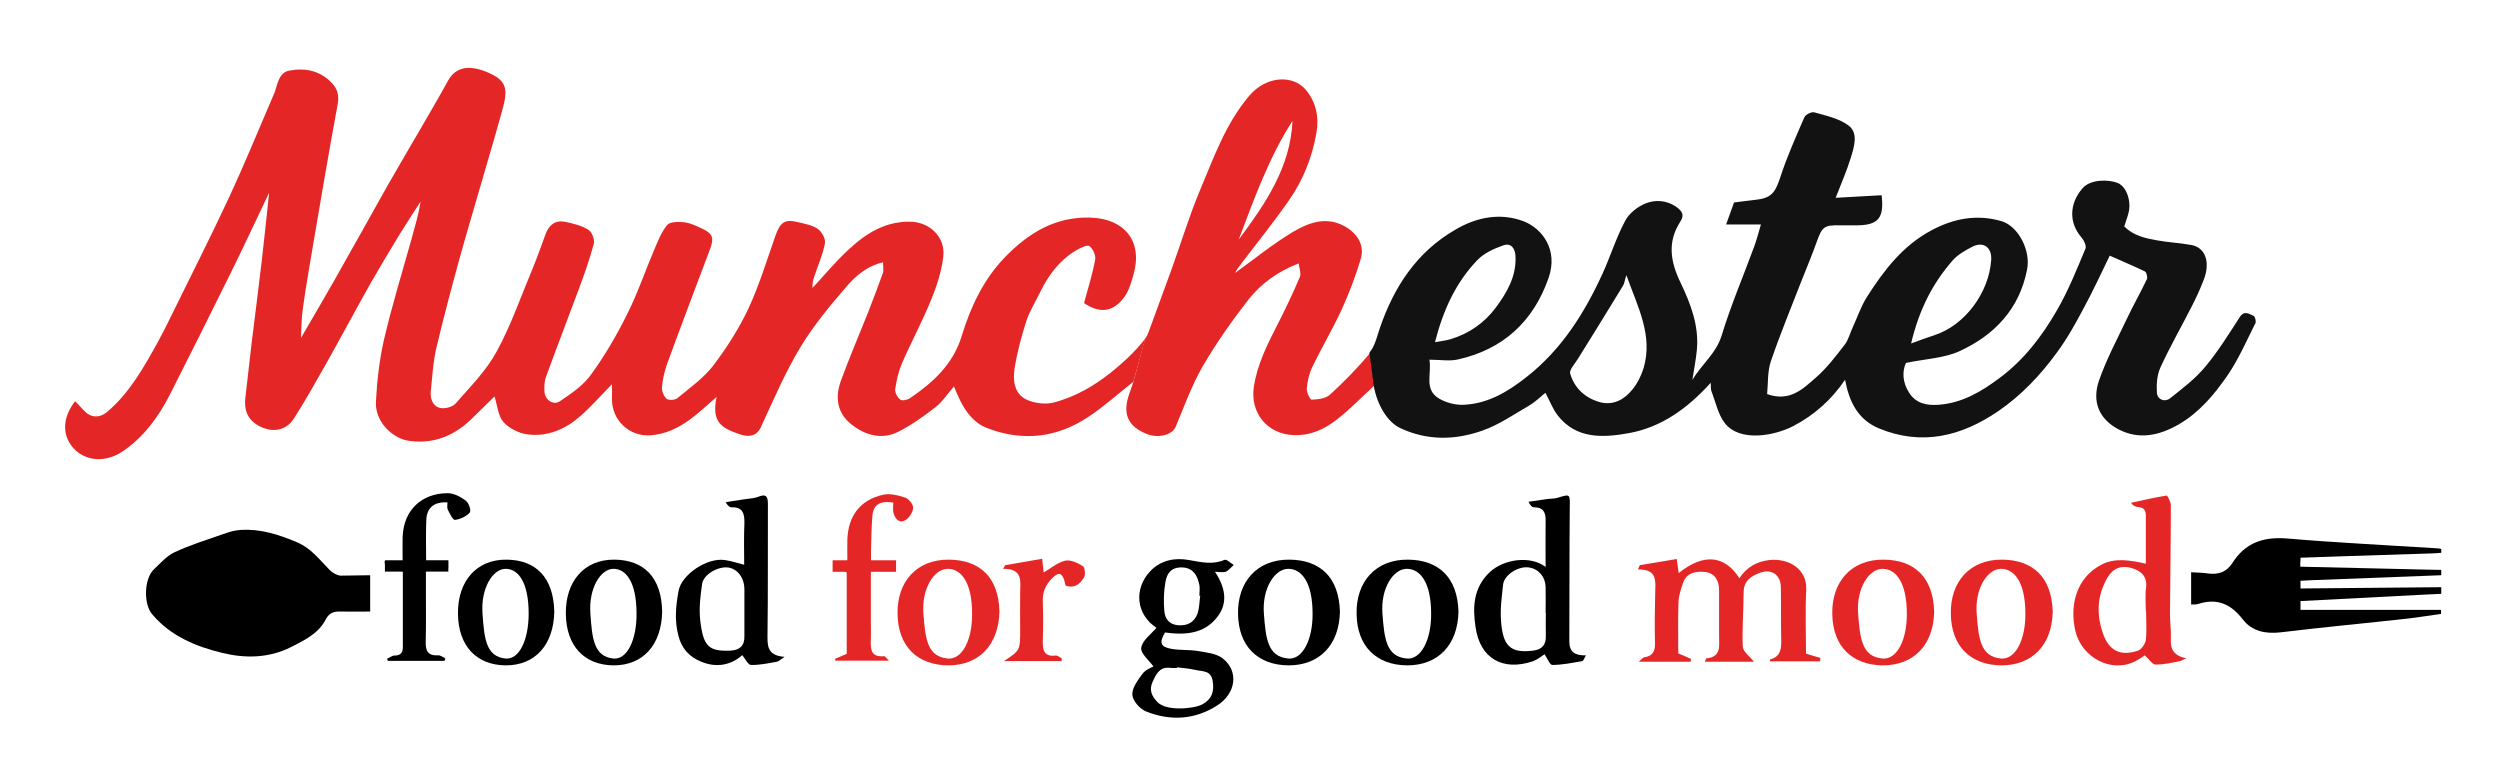 <?xml version="1.0" encoding="utf-8"?>
<!-- Generator: Adobe Illustrator 24.2.3, SVG Export Plug-In . SVG Version: 6.00 Build 0)  -->
<svg version="1.1" id="Layer_1" xmlns="http://www.w3.org/2000/svg" xmlns:xlink="http://www.w3.org/1999/xlink" x="0px" y="0px"
	 viewBox="0 0 1170.4 354.5" style="enable-background:new 0 0 1170.4 354.5;" xml:space="preserve">
<style type="text/css">
	.st0{fill:#E52626;}
	.st1{fill:#121212;}
</style>
<path class="st0" d="M882,262c-15.3-0.2-24.5,10.4-24.2,25.4c0.2,15.2,9.3,24,23.7,24.1c14.3,0,23.7-9.4,24-25.2
	C905,270,896.1,262.2,882,262z M881.3,308.3c-9.7-0.9-10.5-9.4-11.4-21c-0.9-11.9,5.1-21,11.4-21c6.3,0,11.4,6.4,11.4,21
	C892.8,299.5,888.1,308.9,881.3,308.3z"/>
<path class="st0" d="M937.5,262c-15.3-0.2-24.5,10.4-24.2,25.4c0.2,15.2,9.3,24,23.7,24.1c14.3,0,23.7-9.4,24-25.2
	C960.5,270,951.6,262.2,937.5,262z M936.8,308.3c-9.7-0.9-10.5-9.4-11.4-21c-0.9-11.9,5.1-21,11.4-21c6.3,0,11.4,6.4,11.4,21
	C948.3,299.5,943.5,308.9,936.8,308.3z"/>
<path d="M603.8,262c-15.3-0.2-24.5,10.4-24.2,25.4c0.2,15.2,9.3,24,23.7,24.1c14.3,0,23.7-9.4,24-25.2
	C626.8,270,617.9,262.2,603.8,262z M603.1,308.3c-9.7-0.9-10.5-9.4-11.4-21c-0.9-11.9,5.1-21,11.4-21c6.3,0,11.4,6.4,11.4,21
	C614.6,299.5,609.8,308.9,603.1,308.3z"/>
<path class="st0" d="M444.4,262c-15.3-0.2-24.5,10.4-24.2,25.4c0.2,15.2,9.3,24,23.7,24.1c14.3,0,23.6-9.4,24-25.2
	C467.5,270,458.5,262.2,444.4,262z M443.7,308.3c-9.7-0.9-10.5-9.4-11.4-21c-0.9-11.9,5.1-21,11.4-21c6.3,0,11.4,6.4,11.4,21
	C455.2,299.5,450.5,308.9,443.7,308.3z"/>
<path d="M659.3,262c-15.3-0.2-24.5,10.4-24.2,25.4c0.2,15.2,9.3,24,23.7,24.1c14.3,0,23.7-9.4,24-25.2
	C682.3,270,673.3,262.2,659.3,262z M658.6,308.3c-9.7-0.9-10.5-9.4-11.4-21c-0.9-11.9,5.1-21,11.4-21c6.3,0,11.4,6.4,11.4,21
	C670.1,299.5,665.3,308.9,658.6,308.3z"/>
<path d="M237.3,262c-14.5-0.2-23.1,10.4-22.9,25.4c0.2,15.2,8.8,24,22.4,24.1c13.6,0,22.4-9.4,22.7-25.2
	C259.1,270,250.6,262.2,237.3,262z M236.7,308.3c-9.2-0.9-10-9.4-10.8-21c-0.9-11.9,4.8-21,10.8-21c6,0,10.8,6.4,10.8,21
	C247.5,299.5,243.1,308.9,236.7,308.3z"/>
<path d="M287.8,262c-14.5-0.2-23.1,10.4-22.9,25.4c0.2,15.2,8.8,24,22.4,24.1c13.6,0,22.4-9.4,22.7-25.2
	C309.7,270,301.2,262.2,287.8,262z M287.2,308.3c-9.2-0.9-10-9.4-10.8-21c-0.9-11.9,4.8-21,10.8-21c6,0,10.8,6.4,10.8,21
	C298.1,299.5,293.6,308.9,287.2,308.3z"/>
<path class="st0" d="M530.6,178.7c-7.1,5.6-13.7,11.6-21.1,16.5c-14.8,9.8-30.8,11.6-47.4,5.2c-6-2.3-9.9-7.4-12.7-13.1
	c-0.8-1.6-1.5-3.3-2.8-6.4c-3.1,3.6-5.4,7.2-8.6,9.7c-5.4,4.2-11.1,8.3-17.2,11.4c-7.9,4.1-15.8,1.8-22.3-3.4
	c-6.7-5.3-7.6-12.8-4.8-20.4c3.9-10.7,8.4-21.1,12.6-31.7c2.4-6.2,4.8-12.4,7-18.6c0.5-1.4,0.1-3.2,0.1-5.1
	c-7.2,1.6-12.5,6.1-16.7,10.9c-7.9,9.1-15.7,18.5-21.9,28.7c-7.2,11.9-12.7,24.9-18.6,37.6c-2.4,5.1-6.8,4.4-10.2,3.2
	c-8-2.8-13.1-5.4-10.5-17.4c-4.4,3.8-8.2,7.5-12.5,10.6c-5.5,4-11.4,6.9-18.5,7.4c-9.6,0.7-18.5-6.9-18-17.9c0.1-2.1,0-4.3,0-6
	c-4.9,4.9-9.5,10.3-14.8,14.9c-6.9,6.1-15.2,9.7-24.5,8.6c-4.1-0.5-8.8-2.8-11.5-5.8c-2.5-2.8-2.8-7.6-4.2-12
	c-3.2,3.2-6.8,6.6-10.3,10.1c-8.2,8.2-18,12.3-29.6,10.7c-7.8-1-16.2-9-15.6-18.5c0.5-9.6,1.6-19.2,3.7-28.6
	c3.7-15.9,8.5-31.5,12.9-47.2c1.6-5.8,3.3-11.5,4.3-17.7c-3.3,5.1-6.6,10.1-9.8,15.3c-4.6,7.6-9.2,15.2-13.6,22.9
	c-7.1,12.6-13.9,25.4-21,38c-4.8,8.5-9.6,17-14.8,25.2c-3.8,6.1-10.7,7-17,3.3c-5.2-3.1-6.5-7.7-5.8-13.2c1-8.4,1.9-16.9,2.9-25.3
	c1.6-13,3.3-26,4.8-39c1.2-10.2,2.2-20.4,3.4-31.4c-6.3,13.1-12,25.6-18.1,37.8c-9.4,19.1-18.9,38.1-28.5,57
	c-5.3,10.3-12.1,19.6-21.8,26.2c-9.5,6.5-20.4,4.2-25.2-4.1c-3.2-5.6-2.5-12.5,2.8-19.3c1.5,1.6,2.8,3.1,4.3,4.6
	c3,3.2,7.1,3.4,10.6,0.5c10.5-8.9,17.1-20.7,23.7-32.6c2.2-4,4.3-8.2,6.3-12.3c9-18.4,18.3-36.6,26.9-55.1
	c7.6-16.3,14.4-33,21.5-49.5c0.1-0.2,0.1-0.3,0.2-0.5c1.3-4.1,2.1-9.1,7-9.9c6.7-1.2,13.1-0.2,18.6,4.8c3.4,3.1,4.6,6.2,3.8,10.9
	c-4,21.7-7.7,43.4-11.4,65.2c-1.7,10.1-3.5,20.3-4.9,30.4c-0.7,4.7-0.7,9.5-0.9,13.9c5.1-8.8,10.5-17.9,15.7-27.1
	c8.3-14.6,16.4-29.2,24.6-43.8c4.4-7.7,8.9-15.4,13.4-23.1c5.1-8.8,10.3-17.6,15.2-26.5c3.4-6.1,9.3-7.5,17.8-4.1
	c8.6,3.5,10.4,6.9,8.1,15.9c-2.6,9.8-5.5,19.4-8.3,29.1c-4.1,14.3-8.4,28.5-12.4,42.9c-3.8,13.9-7.5,27.8-10.8,41.8
	c-1.5,6.4-1.8,13.1-2.5,19.7c-0.4,3.6,0.8,7.2,4.4,8c2.2,0.5,5.9-0.5,7.3-2.2c6.8-7.8,14.3-15.3,19.1-24.2
	c6.8-12.4,11.4-25.9,16.9-39c2.2-5.3,4.1-10.8,6.1-16.2c1.6-4.3,4.7-6.5,9.3-5.5c3.7,0.8,7.5,1.7,10.7,3.7c1.6,1,3,4.6,2.5,6.5
	c-2,7.5-4.6,14.8-7.3,22c-5,13.5-10.2,26.9-15.1,40.4c-0.8,2.1-0.8,4.6-0.7,6.9c0.2,3.8,4.2,6.6,7.3,4.4c5.2-3.5,10.8-7.3,14.4-12.3
	c6.5-8.9,12.1-18.5,17-28.4c4.9-9.7,8.4-20.1,12.6-30c1.8-4.1,3.4-8.5,6.2-11.8c1.4-1.6,5.5-1.5,8.2-1.2c2.9,0.4,5.7,1.8,8.4,3.1
	c4.7,2.2,5.3,4.3,3.5,9.2c-6.8,18.1-13.7,36.2-20.3,54.3c-1.2,3.4-2,7.1-2.3,10.6c-0.1,1.8,0.8,4.2,2.2,5.4c0.9,0.8,3.8,0.6,4.9-0.2
	c5.8-4.8,12.2-9.3,16.8-15.2c6.4-8.4,12.2-17.5,16.7-27.1c5.1-11,8.6-22.8,12.7-34.3c2.1-5.9,4.4-7.4,10.4-5.9
	c3.2,0.8,6.7,1.4,9.3,3.2c1.9,1.3,3.7,4.7,3.3,6.8c-1,5.3-3.3,10.3-5,15.5c-0.5,1.6-1,3.3-0.8,5.3c5.4-5.8,10.5-12,16.3-17.4
	c8.3-7.9,17.6-13.9,29.7-13.6c9.1,0.3,16.3,7.4,15.2,16.4c-0.8,6.8-3,13.6-5.6,20c-4.1,10.1-9.3,19.7-13.6,29.6
	c-1.7,3.9-2.7,8.1-3.3,12.4c-0.2,1.5,1,3.9,2.4,4.9c1,0.7,3.5,0.1,4.7-0.8c10.7-7.3,20-15.8,24-28.9c4.2-13.7,10.1-26.4,20.2-36.9
	c11.2-11.6,24.1-19.3,40.5-18.6c15.4,0.6,24.2,10.9,19.8,26.5c-1,3.6-2.1,7.5-4.2,10.5c-4.7,6.5-10.8,8.6-19,3
	c1.9-7.1,4-13.6,5.2-20.3c0.4-2-1-5.1-2.7-6.4c-0.9-0.7-4.1,0.8-6,1.9c-7.8,4.6-13,11.4-16.9,19.4c-2.2,4.6-5,9-6.6,13.8
	c-2.3,7.2-4.3,14.6-5.5,22.1c-0.9,5.6-0.2,12,5.6,14.7c3.9,1.8,9.3,2.4,13.3,1.2c13-3.6,23.9-11.2,33.7-20.4c3.1-2.9,6-6.1,8.6-9.4
	L530.6,178.7z"/>
<path class="st0" d="M641.4,165.3c-5.8,6.9-12.1,13.4-18.8,19.5c-2,1.8-5.6,2.2-8.5,2.3c-0.8,0-2.5-3.5-2.3-5.3
	c0.3-3.4,1.1-6.9,2.5-9.9c4.4-9,9.5-17.7,13.7-26.7c3.5-7.7,6.6-15.7,9-23.8c2-6.3-1.3-11.8-7-15.2c-8.7-5.1-17.1-2.1-24.4,2.2
	c-9.9,5.9-18.9,13.3-27.4,19.4c0.1-0.2,0.8-1.6,1.8-2.9c7.8-10.3,15.9-20.3,23.3-30.9c6.7-9.5,11-20.3,13-31.8
	c1.3-7.4-0.2-14.7-5.2-20.4c-5.8-6.7-18.2-6.5-26.3,3.1c-11,13-16.5,28.7-22.9,43.9c-5.1,12.1-8.9,24.8-13.4,37.2
	c-3.2,8.9-6.5,17.7-9.7,26.5c-0.8,2.1-1.4,4.4-2.7,6l-5.5,20.3c-0.7,2.1-1.4,4.1-2.1,6.1c-3,9-0.4,14.7,8.2,18.2
	c5.6,2.3,12.1,0.5,13.7-3.3c4-9.5,7.5-19.3,12.6-28.2c6.4-11,13.8-21.5,21.6-31.5c5.8-7.3,13.4-12.9,23.4-16.8
	c0.3,2.4,1.2,4.7,0.6,6.2c-3.1,7.4-6.6,14.7-10.2,21.8c-4.9,9.6-9.8,19.1-11.4,29.8c-1.8,11.9,6,22.2,18.8,22.6
	c7.8,0.3,14.3-2.8,20.1-7.3c6.2-4.9,11.8-10.6,17.5-15.9L641.4,165.3z M605.1,56.6c-1,21.9-12.8,38.9-25.2,55.6
	C587.2,93,594,73.8,605.1,56.6z"/>
<path class="st1" d="M1055.1,147.9c-2-0.8-4.3-2.8-6.5,0.5c-5.1,7.9-10.1,16-16.1,23.2c-4.7,5.7-10.8,10.3-16.6,14.9
	c-2.4,1.9-5.8,0.6-6.1-2.4c-0.3-4,0-8.5,1.6-12c4.4-9.6,9.6-18.7,14.4-28.1c2.2-4.2,4.2-8.6,5.9-13c3.2-8.3,0.8-15.1-5.8-16.3
	c-5.3-1-10.8-1.2-16.2-2.2c-5.5-1-11-2.2-15.2-6.5c0.7-2.3,1.5-4.3,2-6.4c1.4-5.3-0.9-12.2-5-13.9c-4.3-1.8-12.9-1.8-16.5,2.4
	c-6.2,7.1-6.6,16.1-0.5,23.1c1.2,1.4,2.4,4,1.8,5.3c-4.1,9.8-8.1,19.8-13.4,28.9c-6.9,12-15.4,23.1-26.7,31.5
	c-8.5,6.4-17.6,11.8-28.6,12.6c-5.6,0.4-10.6-0.6-13.8-5.6c-3.2-4.9-3.3-10.2-1.5-14c9.2-1.9,17.9-2.2,25.1-5.5
	c16.3-7.5,28-19.7,31.6-38.2c1.8-8.9-4.1-20.4-12.1-22.7c-11.5-3.3-22.3-1.2-32.6,4.3c-13.4,7.1-22.3,18.7-30.2,31.1
	c-2.8,4.4-4.5,9.5-6.7,14.3c-1.3,2.7-2,5.9-3.8,8.2c-4.2,5.4-8.4,11-13.5,15.4c-6,5.2-12.1,11.5-22.8,7.7c0.5-5,0.1-10.6,1.8-15.5
	c4.4-12.9,9.7-25.6,14.6-38.3c2.3-5.8,4.7-11.5,6.8-17.4c2.6-7.3,3.5-8,11.4-7.8c2.5,0,5,0,7.5,0c9.9-0.1,12.8-3.4,11.5-14.1
	c-6.9,0.4-13.9,0.8-21.5,1.2c2.6-6.8,5.2-12.6,7.1-18.8c1.5-5,3.6-11.3-0.9-14.9c-4.4-3.4-10.6-4.7-16.2-6.3
	c-1.3-0.4-4.2,1.1-4.7,2.4c-4,9.2-8.1,18.4-11.2,27.9c-2.5,7.6-4.3,9.9-12,10.7c-3.1,0.3-6.3,0.8-9.7,1.2c-1.1,3-2.2,6.2-3.7,10.3
	h16.3c-1.2,4-2,7.2-3.1,10.2c-5.1,13.9-11,27.7-15.3,41.8c-2.6,8.5-9.3,13.3-13.7,20.8c0.8-5.3,1.7-9.6,2.1-14
	c1.1-11.3-2.9-21.7-7.6-31.5c-4.8-9.9-6.3-19.1-0.1-28.7c1.9-2.9,1-4.8-2-6.9c-4.7-3.2-9.8-3.3-14.2-1.6c-3.8,1.5-7.9,4.7-9.7,8.3
	c-4.2,7.8-6.8,16.4-10.5,24.5c-8.5,18.6-19.2,35.6-35.5,48.4c-8.7,6.9-18.1,12.6-29.5,13.1c-3.8,0.2-8.1-0.9-11.4-2.8
	c-7.5-4.3-3.5-11.7-4.7-18.3c5.1,0,9.4,0.8,13.3-0.1c21.2-4.7,35.4-17.8,42.5-38.2c4.6-13.2-3-23.1-11.7-26.5
	c-11.1-4.2-22.2-1.8-31.9,3.9c-18.1,10.4-28.9,26.9-35.5,46.4c-0.6,1.6-1,3.3-1.6,5c-0.8,2.3-1.7,4.5-3.2,6.2l2,15.3
	c1.6,9.3,6.5,17.2,12.4,20c12.7,6,25.8,5.7,38.5,1.2c7.7-2.7,14.6-7.5,21.7-11.6c2.9-1.7,5.4-4.1,7.8-6.1c2,3.7,3.4,7.5,5.7,10.5
	c8.8,11.4,21.6,10.5,33.3,8.4c15.2-2.7,27.6-11.6,38.4-23.6c0.1,1.7,0,2.9,0.3,3.9c2,5.1,3.1,10.9,6.3,15c6.9,8.9,23,6.1,32.2,1.3
	c9.7-5.1,17.7-12.2,24.1-21.6c1.9,10.3,6,18.6,15.7,22.7c20.2,8.4,38.7,3.8,56-8c10.8-7.4,19.8-16.9,27.5-27.5
	c4.8-6.5,8.8-13.7,12.6-20.9c4.3-7.9,8.1-16.2,12.1-24.4c5.6,2.5,11.1,4.8,16.5,7.4c0.7,0.4,1.3,2.7,0.9,3.6
	c-3,6.3-6.5,12.4-9.5,18.8c-4.5,9.5-9.5,18.8-12.9,28.6c-3.5,10,0.1,18.2,9.1,22.9c9.7,5.1,19.3,2.8,28.2-2.3
	c9.5-5.5,16.5-13.8,22.6-22.6c5.2-7.5,8.9-16,13-24.2C1056.5,151.1,1055.8,148.2,1055.1,147.9z M914,122.1c2.4-2.8,5.9-4.8,9.2-6.5
	c5.2-2.8,9.4,0.1,9,6.1c-1,15.1-12.1,30.6-26.8,35.3c-3.2,1-6.3,2.2-10.7,3.8C898.4,145.1,904.7,132.8,914,122.1z M691.7,121.7
	c3.1-3.2,7.7-5.3,12-6.8c3.8-1.4,5.7,1.5,5.8,5.3c0.4,9.3-4.1,16.9-9.3,23.9c-5.3,7.1-12.5,12.1-21.1,14.7c-2.1,0.6-4.4,0.9-7.3,1.4
	C675.7,144.9,681.7,132.1,691.7,121.7z M769.5,172.2c-1.1,3.7-3,7.4-5.4,10.3c-3.7,4.6-8.9,7.4-15,5.8c-6.9-1.9-12-6.5-14-13.4
	c-0.5-1.9,2.4-4.8,3.8-7.2c7-11.3,14-22.5,20.9-33.9c0.7-1.1,0.8-2.5,1.6-5C766.8,143.9,773.9,157,769.5,172.2z"/>
<path d="M173.3,269.3c0,5.6,0,11.1,0,17c-4.7,0-9.3,0.1-13.9,0c-3.1-0.1-5.3,0.6-6.9,3.7c-3.4,6.6-9.9,9.7-16.2,12.9
	c-10.4,5.3-21.7,5.4-32.5,2.7c-12.3-3-24.1-7.9-32.7-18.2c-3.9-4.7-3.7-16.5,1-20.9c3.1-2.9,6-6.3,9.7-8c7.3-3.4,15.1-5.8,22.8-8.5
	c2.6-0.9,5.4-1.8,8.1-1.9c9.2-0.6,17.6,2.1,26.2,5.7c6.9,2.9,10.7,8.3,15.5,13.1c1.3,1.3,3.2,2.4,5,2.6
	C163.7,269.5,168.2,269.3,173.3,269.3z"/>
<path class="st0" d="M767.7,264.6c5.7-1,11.3-1.9,17.3-2.9c0.3,2.4,0.6,4.4,0.9,6.6c11.5-9.3,21.5-8.5,28.4,2.4
	c3.4-5.1,8-7.8,14-8.5c9.1-1,17.8,4.2,17.3,13.9c-0.5,9.9-0.1,19.9-0.1,29.9c2.5,0.8,4.6,1.4,6.7,2c0,0.5-0.1,1-0.1,1.6
	c-7.8,0-15.6,0-23.5,0c0-0.3,0-0.9,0.1-0.9c4.8-1.2,5.3-4.8,5.2-9c-0.2-8.3,0-16.6-0.2-25c-0.1-5.4-4.1-8.4-9.3-6.7
	c-4.3,1.5-8.1,3.7-8.1,9.3c0,8.5-0.8,17-0.4,25.4c0.1,2.4,3.3,4.6,5.2,7.1c-7.2,0-14.9,0-23,0c0.4-0.9,0.6-1.6,0.9-1.6
	c6.9-0.7,5.8-5.8,5.8-10.3c0-7.2,0-14.3,0-21.5c0-4.5-1.9-8.1-6.5-8.6c-4.3-0.5-8.8,0.2-10.5,5.4c-0.9,2.8-1.9,5.7-2,8.6
	c-0.3,8-0.1,16-0.1,24.1c2.1,0.9,4.1,1.7,6,2.6c-0.1,0.4-0.2,0.9-0.2,1.3c-7.8,0-15.6,0-24.3,0c1.2-1,1.9-2,2.7-2.1
	c3.9-0.6,5-2.9,4.9-6.6c-0.2-7.8-0.1-15.6,0.1-23.5c0.1-5.4,1.2-11.2-8.1-11C767,266,767.4,265.3,767.7,264.6z"/>
<path class="st0" d="M1004.6,263.9c0-7.8,0-15.1,0-22.4c0-2.7-1-4-3.7-4.1c-1.2-0.1-2.3-0.7-3.3-2c5.5-1.2,11.1-2.5,16.7-3.4
	c0.4-0.1,2,3,2,4.6c0,17-0.3,33.9-0.4,50.9c0,3.8,0.6,7.7,0.4,11.5c-0.3,5.1,1.5,8,7.2,9.2c-1.1,0.5-2.2,1.2-3.3,1.4
	c-3.7,0.7-7.4,1.6-11.1,1.5c-1.5,0-3-2.5-5-4.3c-0.6,0.4-2.4,1.7-4.3,2.7c-11.3,5.9-25.3-1.7-28.2-14.1c-2.8-12.2,0.5-25,12.3-31.1
	C990.4,261,997.3,262.3,1004.6,263.9z M1004.7,286.2c0,0-0.1,0-0.1,0c0-3.7-0.4-7.4,0.1-11c0.7-5.5-2.6-8.1-6.9-9.3
	c-4.5-1.3-8.5,0-11.1,4.4c-4.9,8.3-5.3,17-2.3,25.9c2.8,8.4,8.2,11.2,16.5,8.4c1.6-0.5,3.4-3.1,3.7-5
	C1005.1,295.2,1004.7,290.7,1004.7,286.2z"/>
<path d="M723.6,265.4c0-7.5-0.1-14.5,0-21.5c0.1-4-1-6.4-5.5-6.4c-0.9,0-1.8-1-2.5-2.6c3-0.4,6-0.9,9-1.3c1.5-0.2,3-0.1,4.4-0.5
	c6.3-1.9,6-2,5.9,4.9c-0.2,20.8-0.1,41.6-0.2,62.4c0,4.9,2.8,6.6,7.8,6.4c-0.9,1.4-1.2,2.6-1.7,2.7c-4.7,0.8-9.4,1.8-14.1,1.8
	c-1.1,0-2.3-3.1-3.6-5c-1.4,0.9-3.3,2.5-5.5,3.3c-14.1,4.7-24.7-1.3-26.8-16c-1.4-9.2-1.1-18.4,6.6-25.7
	C703.9,261.8,716.3,259.9,723.6,265.4z M723.7,287c0,0-0.1,0-0.1,0c0-4,0.1-8,0-12c-0.1-5.2-3.6-9-8.4-9.4c-4.8-0.4-11,3.7-11.5,8
	c-0.6,5.6-1.4,11.2-1,16.8c0.8,11.7,4.1,15.6,15,14.2c4.1-0.5,6.1-2.6,6-6.8C723.6,294.3,723.7,290.6,723.7,287z"/>
<path d="M568.8,267.7c4.7,7,6.3,14.4,1.2,21c-6.1,8.1-15.2,8.7-24.6,7.4c-2.8,4.8-2.2,6.8,3.2,7.7c4.1,0.7,8.3,0.3,12.4,1
	c3.9,0.7,8.5,1.1,11.5,3.5c7.6,6,6.1,16.4-2.7,22c-10.5,6.7-21.9,7.3-33.2,2.8c-2.9-1.1-6.3-5-6.5-7.8c-0.2-3.2,2.6-6.9,4.8-9.9
	c1.4-1.9,4-2.8,5.1-3.4c-2.1-2.9-6.2-6.2-5.7-8.8c0.5-3.4,4.6-6.3,7.1-9.3c-9.5-6.2-10.8-18.2-2.8-26.6c5-5.2,11.7-6.3,18.1-5.1
	c5.7,1,11,2.3,16.6-0.1c0.9-0.4,2.8,1.5,4.3,2.4c-1.3,1.1-2.4,2.6-3.8,3.2C572.4,268.1,570.8,267.7,568.8,267.7z M551.1,312.4
	c0,0.1,0,0.2,0,0.3c-1,0-2,0.1-3,0c-5.1-0.8-6.8,2.8-8.5,6.5c-1.7,3.8-0.5,6.7,2.4,9.6c4.1,4.2,16.8,3.1,20.8,1
	c4.5-2.4,5.8-6.1,4.9-11.1c-0.8-4.9-4.7-4.3-7.8-5C557,313,554.1,312.8,551.1,312.4z M561.9,278.9c-0.1,0-0.2,0-0.4,0
	c0-1.7,0.3-3.4,0-5c-0.8-4-2.5-7.6-7.2-8.2c-4.7-0.5-7.8,1.5-8.7,6.8c-0.8,4.5-0.9,9.2-0.5,13.7c0.3,3.3,2.1,6.1,6.3,6.5
	c4.6,0.4,7.8-1.4,9.3-5.6C561.5,284.5,561.5,281.7,561.9,278.9z"/>
<path d="M348.4,264.4c0-6.2-0.2-12.9,0.1-19.5c0.1-4.5-0.8-7.6-6.1-7.4c-0.9,0-1.7-0.8-2.7-2.4c2.8-0.4,5.6-0.9,8.4-1.3
	c2.3-0.4,4.7-0.4,6.8-1.2c3.9-1.6,4.6-0.1,4.6,3.5c-0.1,20.8,0.1,41.6-0.2,62.4c0,4.9,0.8,8.5,8,9c-2.1,1.4-2.8,2.2-3.6,2.3
	c-4,0.7-8.1,1.6-12.1,1.5c-1.4,0-2.7-2.9-4.1-4.6c-5.3,4.7-12.1,6.1-19.4,3c-5.3-2.2-9-6-10.5-12.1c-1.9-7.2-1.2-14.1,0.1-21.1
	c1.5-7.6,13.4-15.6,21.7-14.3C342.1,262.6,345,263.5,348.4,264.4z M348.5,287c0-1.8,0-3.7,0-5.5s0-3.7,0-5.5c0-5.4-3.1-9.6-7.5-10.3
	c-4.7-0.7-11.7,3.2-12.3,7.7c-0.8,5.5-1.5,11.3-0.9,16.8c1.4,12.5,4,14.8,14.1,14.4c4.3-0.2,6.7-2.2,6.6-6.7
	C348.5,294.4,348.5,290.7,348.5,287z"/>
<path d="M219.9,240c-1.6,1.8-4.5,3.1-6.9,3.4c-1,0.1-2.5-3.1-3.4-4.9c-0.4-0.9-0.1-2.2-0.1-3.3c-6.1-0.4-9.6,2.4-9.9,7.9
	c-0.3,6.3-0.1,12.5-0.1,19.3v0.2h10.3v3.5c-1.4,0.6-4.3,0.8-10.4,1.1v11.1c0,7.3,0.1,14.7-0.1,22c-0.1,4.2,0.9,6.8,5.8,6.5
	c1.1-0.1,2.3,0.9,3.4,1.4c-0.1,0.4-0.3,0.8-0.4,1.2h-26.5c-0.1-0.3-0.3-0.7-0.4-1c1.2-0.5,2.4-1.5,3.5-1.5c2.9,0,3.9-1.4,3.9-4
	c0-11.8,0-23.6,0-35.2l0,0c-2.3-2.5-7.7,1.6-8.6-4.8h8.5v-0.6c0-3.8-0.1-7.4,0-11c0.5-12.9,9.3-20.3,20.8-20.4
	c2.9-0.1,6.1,1.5,8.5,3.3C219.5,235.2,220.7,239.1,219.9,240z"/>
<path class="st0" d="M418.2,235.3c-6.2-1-9.4,0.9-9.8,6.4c-0.4,5.1-0.5,10.3-0.6,15.4c-0.1,1.6,0,3.3,0,5.7c3.2,0,6-0.2,8.7,0.1
	c1,0.1,2,1.1,2.9,1.7c-1,0.7-2,2-3.1,2.1c-2.6,0.3-5.2,0.1-8.6,0.1c0,8.5,0,16.5,0,24.4c0,2.7,0.1,5.3,0,8c-0.2,4.5-0.2,8.6,6.2,8
	c0.5,0,1,0.9,2.3,2.1c-9,0-17,0-25,0c-0.1-0.3-0.3-0.5-0.4-0.8c1.8-0.8,3.5-1.5,5.6-2.4c0-12.7,0-25.6,0-38.1
	c-2.5-1.2-4.5-2.3-6.6-3.3c2-0.7,4-1.4,6.9-2.3c0-2.9-0.1-6.3,0-9.8c0.4-11.1,6-18.6,16.8-21c3.2-0.7,7.1,0.3,10.4,1.4
	c1.6,0.6,3.7,3.2,3.6,4.8c-0.2,2.1-1.9,4.8-3.8,5.8c-2.7,1.5-4.6-0.7-5.4-3.4C417.9,238.6,418.2,237.1,418.2,235.3z"/>
<path class="st0" d="M497,309.5c-8.7,0-17.4,0-27,0c7.6-5,7.6-5,7.6-14.7c0-5.8-0.1-11.6,0-17.5c0.1-5.3,1.3-11.1-8-11
	c0.4-0.6,0.7-1.2,1-1.7c5.6-1,11.2-1.9,17.3-3c0.3,2.5,0.5,4.7,0.7,6.4c3.3-1.9,6.4-4.6,10-5.5c2.5-0.6,5.9,1,8.3,2.5
	c1,0.6,1.4,4,0.6,5.3c-1.7,2.9-4.2,5.3-8.6,3.9c-0.2-0.6-0.4-1.5-0.6-2.4c-1.3-3.9-2.8-4-5.7-1.1c-3.2,3.1-4.6,6.7-4.4,11.1
	c0.2,6,0.2,12,0,18c-0.1,4.4,0.4,7.8,6.1,7.1c0.8-0.1,1.8,0.8,2.7,1.3C497.1,308.6,497.1,309.1,497,309.5z"/>
<rect x="389.8" y="262.3" class="st0" width="29.7" height="5.4"/>
<rect x="180.2" y="262.3" width="29.7" height="5.3"/>
<path d="M1077,262.3v-1.2l3.1-0.1l20.4-0.7c12.5-0.4,25-0.8,37.5-1.2c1.6,0,3.3-0.2,4.9-0.3V257c-0.6-0.1-1.3-0.3-1.9-0.3
	c-23.4-1.5-46.9-2.6-70.3-4.6c-11.1-0.9-19.6,2-25.6,11.5c-2.6,4.1-6.4,5.5-11.2,4.9c-2.6-0.4-5.2-0.4-8.1-0.6V283
	c1.2-0.1,2.2,0.1,3.1-0.2c8.9-2.9,15.4-0.2,21.1,7.2c4.3,5.6,10.8,6.9,18,6c19.7-2.4,39.4-4.2,59.1-6.4c5.3-0.6,10.5-1.5,15.7-2.2
	v-1.9H1077v-2.6v-1.5l55.6-2.9l10.3-0.5v-0.8v-2v-0.3h0l-65.9,0.6v-3.6c1.9-0.1,3.8-0.2,5.6-0.3c0.1,0,0.1,0,0.2,0l60.1-2.3v-0.4
	v-1.8v-0.3l-5.7-0.1l-60.3-1.4v-1.7L1077,262.3L1077,262.3z"/>
</svg>
